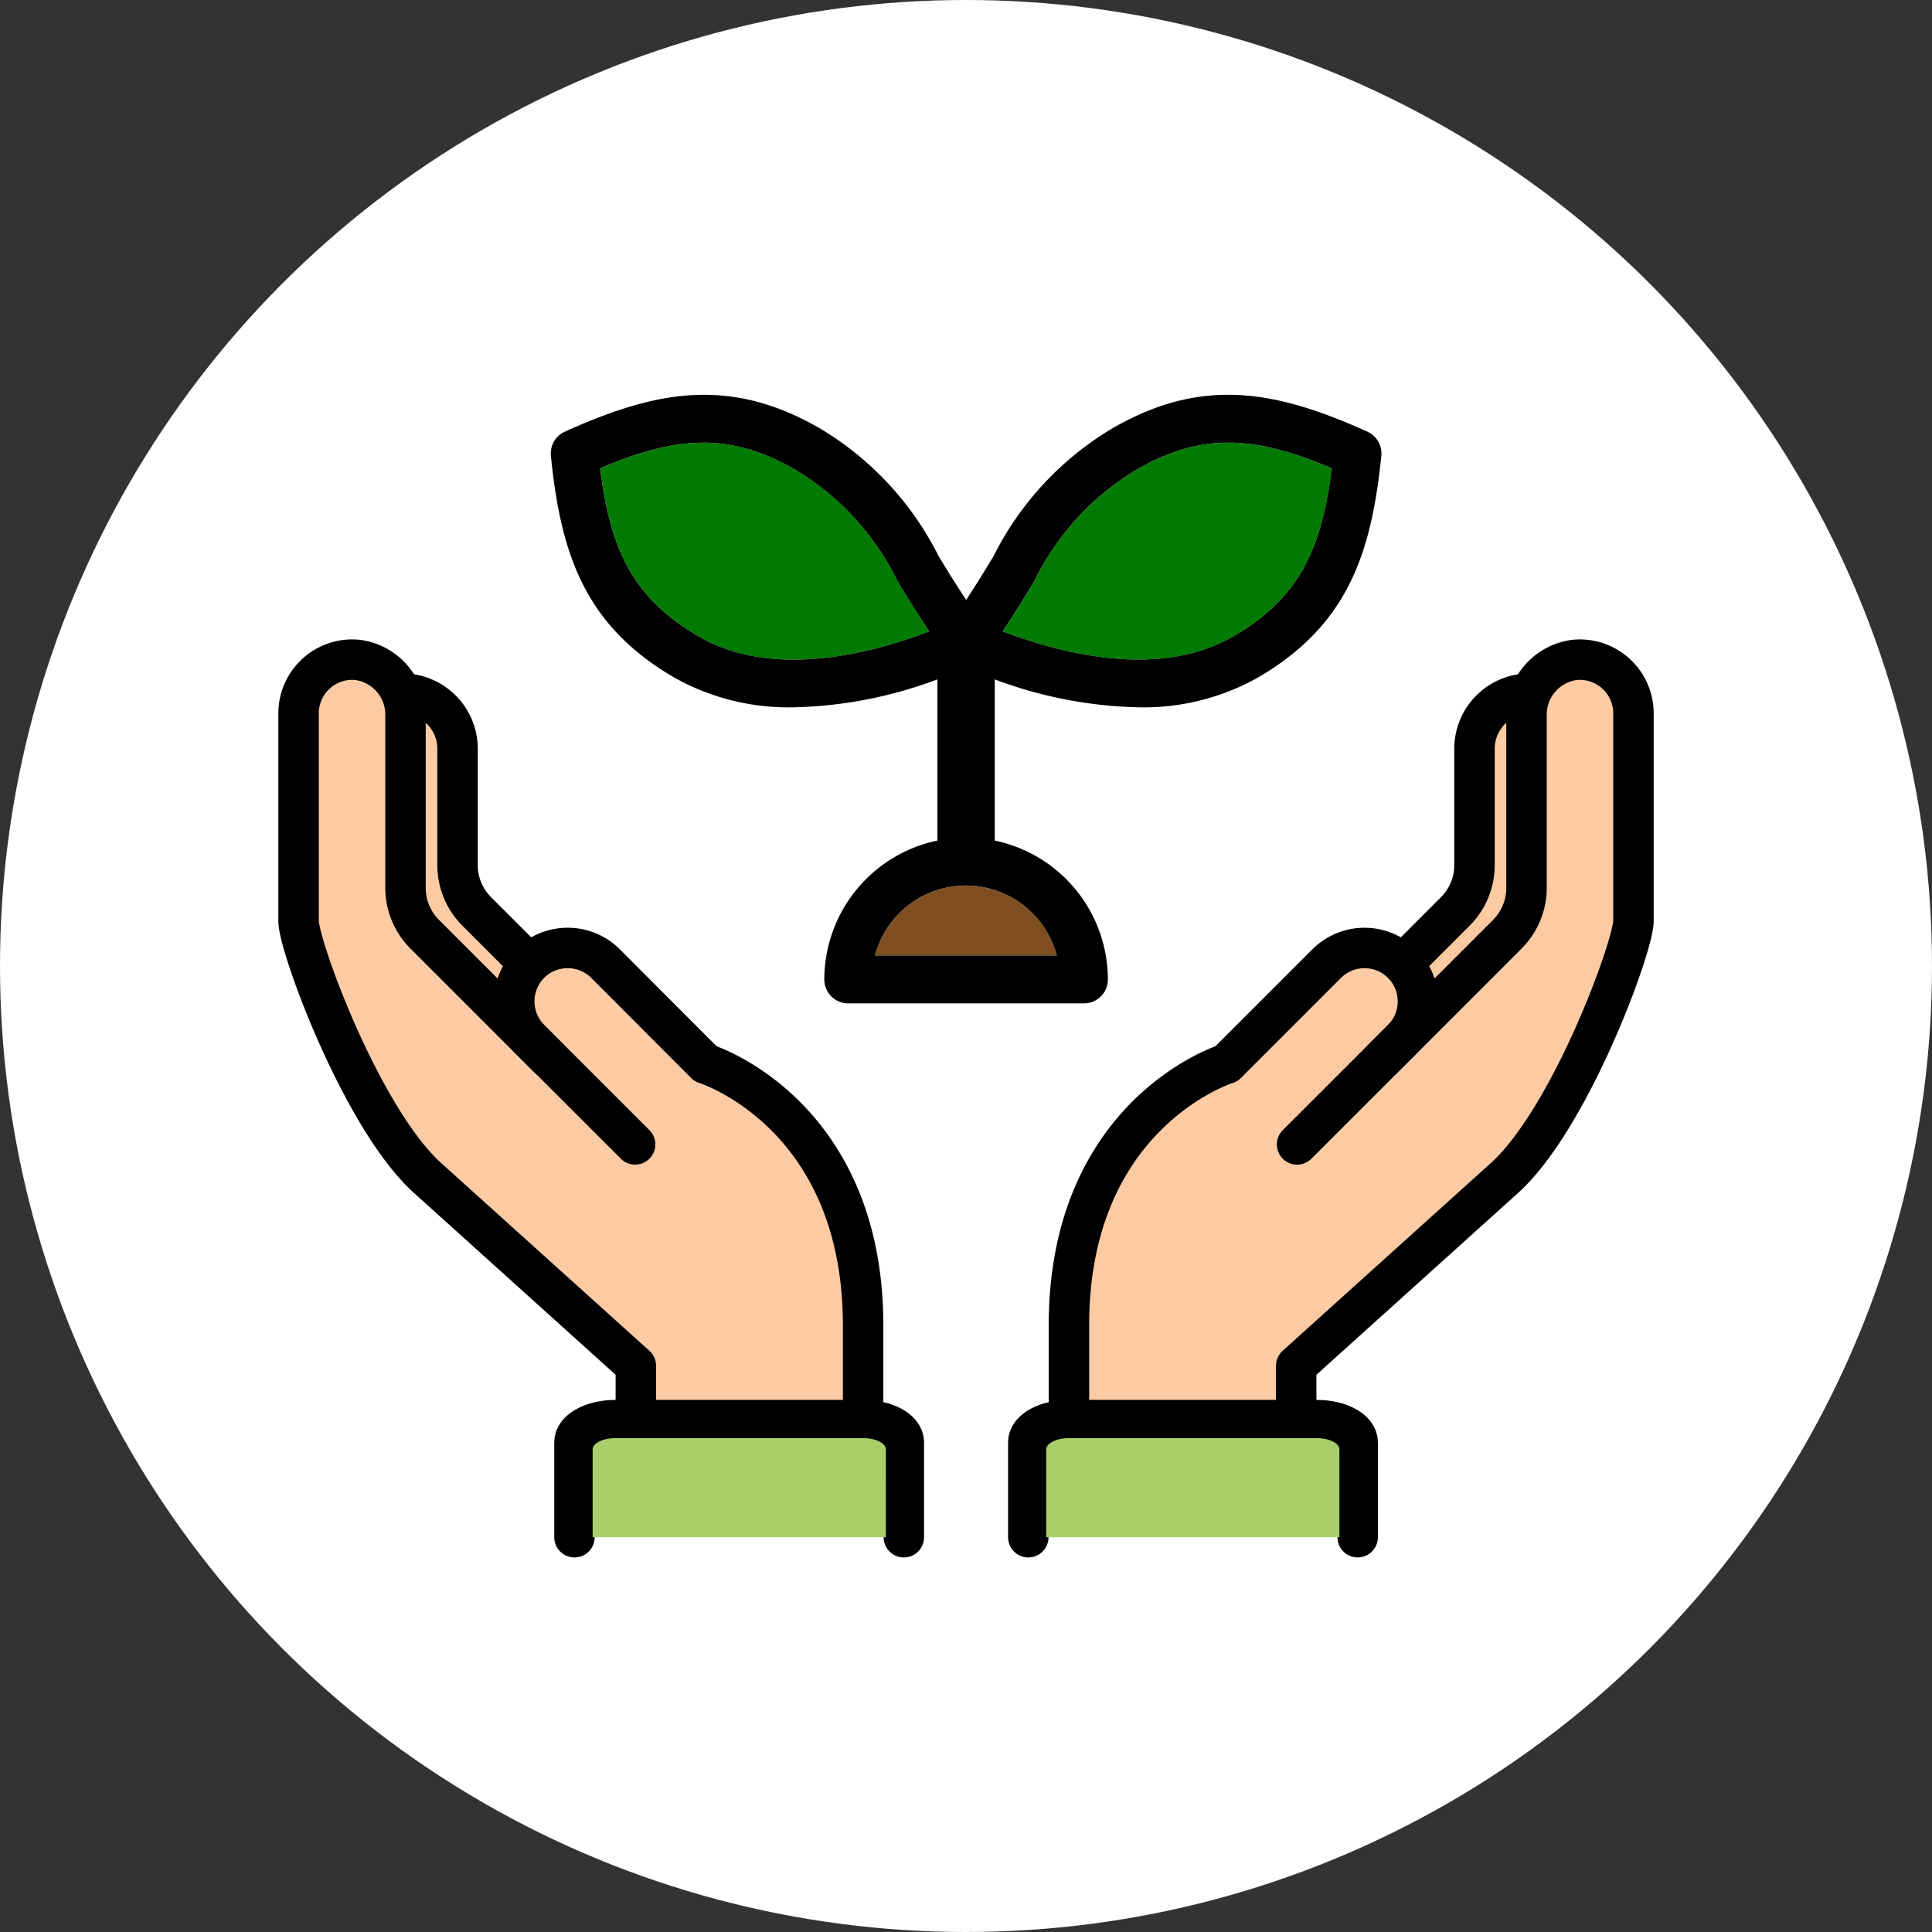 <svg xmlns="http://www.w3.org/2000/svg" width="56.662" height="56.663" viewBox="0 0 56.662 56.663">
  <rect x="0" y="0" width="56.662" height="56.663" fill="#333333" stroke="none"/>
  <g id="グループ_17422" data-name="グループ 17422" transform="translate(-172.142 -932.341)">
    <circle id="楕円形_515" data-name="楕円形 515" cx="28.331" cy="28.331" r="28.331" transform="translate(172.142 932.341)" fill="#fff"/>
    <g id="グループ_17421" data-name="グループ 17421">
      <path id="パス_47797" data-name="パス 47797" d="M215.2,959.444a2.433,2.433,0,0,0,.716-1.73v-3.383a1.142,1.142,0,0,1,.472-.929v4.98a1.384,1.384,0,0,1-.408.985l-1.8,1.8a2.043,2.043,0,0,0-.205-.5Z" fill="#fccba4"/>
      <path id="パス_47798" data-name="パス 47798" d="M219.521,959.359c-.014.565-1.785,5.505-3.618,7.152l-6.1,5.5a.526.526,0,0,0-.174.391v1.059h-5.613v-2.252c0-5.753,4.08-7.116,4.252-7.171a.521.521,0,0,0,.216-.13l2.938-2.938a1.07,1.07,0,0,1,1.472,0,1.043,1.043,0,0,1,0,1.472l-3.086,3.087a.527.527,0,0,0,.745.745l3.086-3.086h0l3.079-3.079a2.43,2.43,0,0,0,.717-1.73v-5.053a1.094,1.094,0,0,1,.933-1.11,1.036,1.036,0,0,1,.8.264,1.047,1.047,0,0,1,.345.772Z" fill="#fccba4"/>
      <path id="パス_47799" data-name="パス 47799" d="M185.034,954.331v3.383a2.43,2.43,0,0,0,.717,1.73l1.226,1.226a2.074,2.074,0,0,0-.205.5l-1.8-1.8a1.384,1.384,0,0,1-.408-.985V953.4A1.141,1.141,0,0,1,185.034,954.331Z" fill="#fccba4"/>
      <path id="パス_47800" data-name="パス 47800" d="M191.141,972.014l-6.1-5.5c-1.832-1.646-3.6-6.586-3.618-7.15v-6.1a1.047,1.047,0,0,1,1.15-1.036,1.094,1.094,0,0,1,.933,1.11v5.053a2.43,2.43,0,0,0,.717,1.73l3.625,3.625,2.541,2.541a.527.527,0,0,0,.745-.745l-3.086-3.087a1.042,1.042,0,0,1,1.473-1.473l2.937,2.938a.521.521,0,0,0,.216.13c.043.014,4.252,1.386,4.252,7.171v2.252h-5.614v-1.059A.529.529,0,0,0,191.141,972.014Z" fill="#fccba4"/>
      <g id="グループ_17418" data-name="グループ 17418">
        <path id="パス_47801" data-name="パス 47801" d="M197.455,973.991v-2.779c0-6.241-4.623-7.674-4.623-7.674L189.9,960.6a1.573,1.573,0,0,0-2.218,0h0a1.573,1.573,0,0,0,0,2.218l3.087,3.086" fill="none" stroke="#000" stroke-linecap="round" stroke-linejoin="round" stroke-width="1.186"/>
        <path id="パス_47802" data-name="パス 47802" d="M188.223,963.365l-3.626-3.626a1.922,1.922,0,0,1-.562-1.356v-5.054a1.618,1.618,0,0,0-1.407-1.634,1.573,1.573,0,0,0-1.729,1.56v6.1c0,.734,1.854,5.8,3.791,7.542l6.1,5.5v1.586" fill="none" stroke="#000" stroke-linecap="round" stroke-linejoin="round" stroke-width="1.186"/>
        <path id="パス_47803" data-name="パス 47803" d="M187.665,960.613l-1.542-1.542a1.919,1.919,0,0,1-.562-1.357v-3.383a1.619,1.619,0,0,0-1.407-1.634" fill="none" stroke="#000" stroke-linecap="round" stroke-linejoin="round" stroke-width="1.186"/>
      </g>
      <g id="グループ_17419" data-name="グループ 17419">
        <path id="パス_47804" data-name="パス 47804" d="M203.492,973.991v-2.779c0-6.241,4.623-7.674,4.623-7.674l2.937-2.937a1.573,1.573,0,0,1,2.218,0h0a1.573,1.573,0,0,1,0,2.218l-3.087,3.086" fill="none" stroke="#000" stroke-linecap="round" stroke-linejoin="round" stroke-width="1.186"/>
        <path id="パス_47805" data-name="パス 47805" d="M212.724,963.365l3.626-3.626a1.922,1.922,0,0,0,.562-1.356v-5.054a1.618,1.618,0,0,1,1.407-1.634,1.573,1.573,0,0,1,1.729,1.56v6.1c0,.734-1.854,5.8-3.791,7.542l-6.1,5.5v1.586" fill="none" stroke="#000" stroke-linecap="round" stroke-linejoin="round" stroke-width="1.186"/>
        <path id="パス_47806" data-name="パス 47806" d="M213.282,960.613l1.542-1.542a1.919,1.919,0,0,0,.562-1.357v-3.383a1.619,1.619,0,0,1,1.407-1.634" fill="none" stroke="#000" stroke-linecap="round" stroke-linejoin="round" stroke-width="1.186"/>
      </g>
      <path id="パス_47807" data-name="パス 47807" d="M202.3,977.425v-2.787c0-.357.535-.647,1.2-.647h7.265c.66,0,1.195.29,1.195.647v2.787" fill="none" stroke="#000" stroke-linecap="round" stroke-linejoin="round" stroke-width="1.186"/>
      <path id="パス_47808" data-name="パス 47808" d="M198.65,977.425v-2.787c0-.357-.535-.647-1.195-.647H190.19c-.66,0-1.2.29-1.2.647v2.787" fill="none" stroke="#000" stroke-linecap="round" stroke-linejoin="round" stroke-width="1.186"/>
      <path id="パス_47809" data-name="パス 47809" d="M211.425,974.852v2.573h-8.6v-2.573c0-.184.3-.334.668-.334h7.265C211.125,974.518,211.425,974.668,211.425,974.852Z" fill="#a8cf6a"/>
      <path id="パス_47810" data-name="パス 47810" d="M198.123,977.425h-8.6v-2.573c0-.184.3-.334.668-.334h7.265c.369,0,.668.15.668.334Z" fill="#a8cf6a"/>
      <g id="グループ_17420" data-name="グループ 17420">
        <path id="パス_47811" data-name="パス 47811" d="M192.645,951.014c-2-1.157-2.614-2.652-2.9-4.937,2.121-.9,3.721-1.116,5.724.04a7.787,7.787,0,0,1,3,3.272c.273.448.571.936.93,1.47C197.705,951.507,194.814,952.267,192.645,951.014Z" fill="#007a00"/>
        <path id="パス_47812" data-name="パス 47812" d="M203.139,960.366h-5.331a2.757,2.757,0,0,1,5.331,0Z" fill="#804f21"/>
        <path id="パス_47813" data-name="パス 47813" d="M208.3,951.014h0c-2.167,1.25-5.059.492-6.752-.156.358-.534.656-1.022.929-1.47a7.787,7.787,0,0,1,3-3.272c2-1.157,3.6-.938,5.725-.04C210.916,948.362,210.3,949.858,208.3,951.014Z" fill="#007a00"/>
        <path id="パス_47814" data-name="パス 47814" d="M212.243,945c-2.65-1.195-4.824-1.628-7.471-.1a9.116,9.116,0,0,0-3.494,3.758c-.239.393-.5.822-.8,1.278-.3-.456-.566-.885-.805-1.278a9.106,9.106,0,0,0-3.493-3.758c-2.647-1.527-4.822-1.094-7.471.1a.7.7,0,0,0-.41.71c.29,2.892,1,4.992,3.649,6.52a6.852,6.852,0,0,0,3.464.855,12.712,12.712,0,0,0,4.223-.819v4.727a4.168,4.168,0,0,0-3.317,4.075.7.7,0,0,0,.7.7h6.916a.7.7,0,0,0,.7-.7,4.167,4.167,0,0,0-3.318-4.075v-4.727a12.724,12.724,0,0,0,4.224.819,6.852,6.852,0,0,0,3.464-.855c2.646-1.528,3.358-3.628,3.649-6.52A.7.7,0,0,0,212.243,945Zm-19.6,6.013c-2-1.157-2.614-2.652-2.9-4.937,2.121-.9,3.721-1.116,5.724.04a7.787,7.787,0,0,1,3,3.272c.273.448.571.936.93,1.47C197.705,951.507,194.814,952.267,192.645,951.014Zm10.494,9.352h-5.331a2.757,2.757,0,0,1,5.331,0Zm5.162-9.352h0c-2.167,1.25-5.059.492-6.752-.156.358-.534.656-1.022.929-1.47a7.787,7.787,0,0,1,3-3.272c2-1.157,3.6-.938,5.725-.04C210.916,948.362,210.3,949.858,208.3,951.014Z"/>
      </g>
    </g>
  </g>
</svg>
